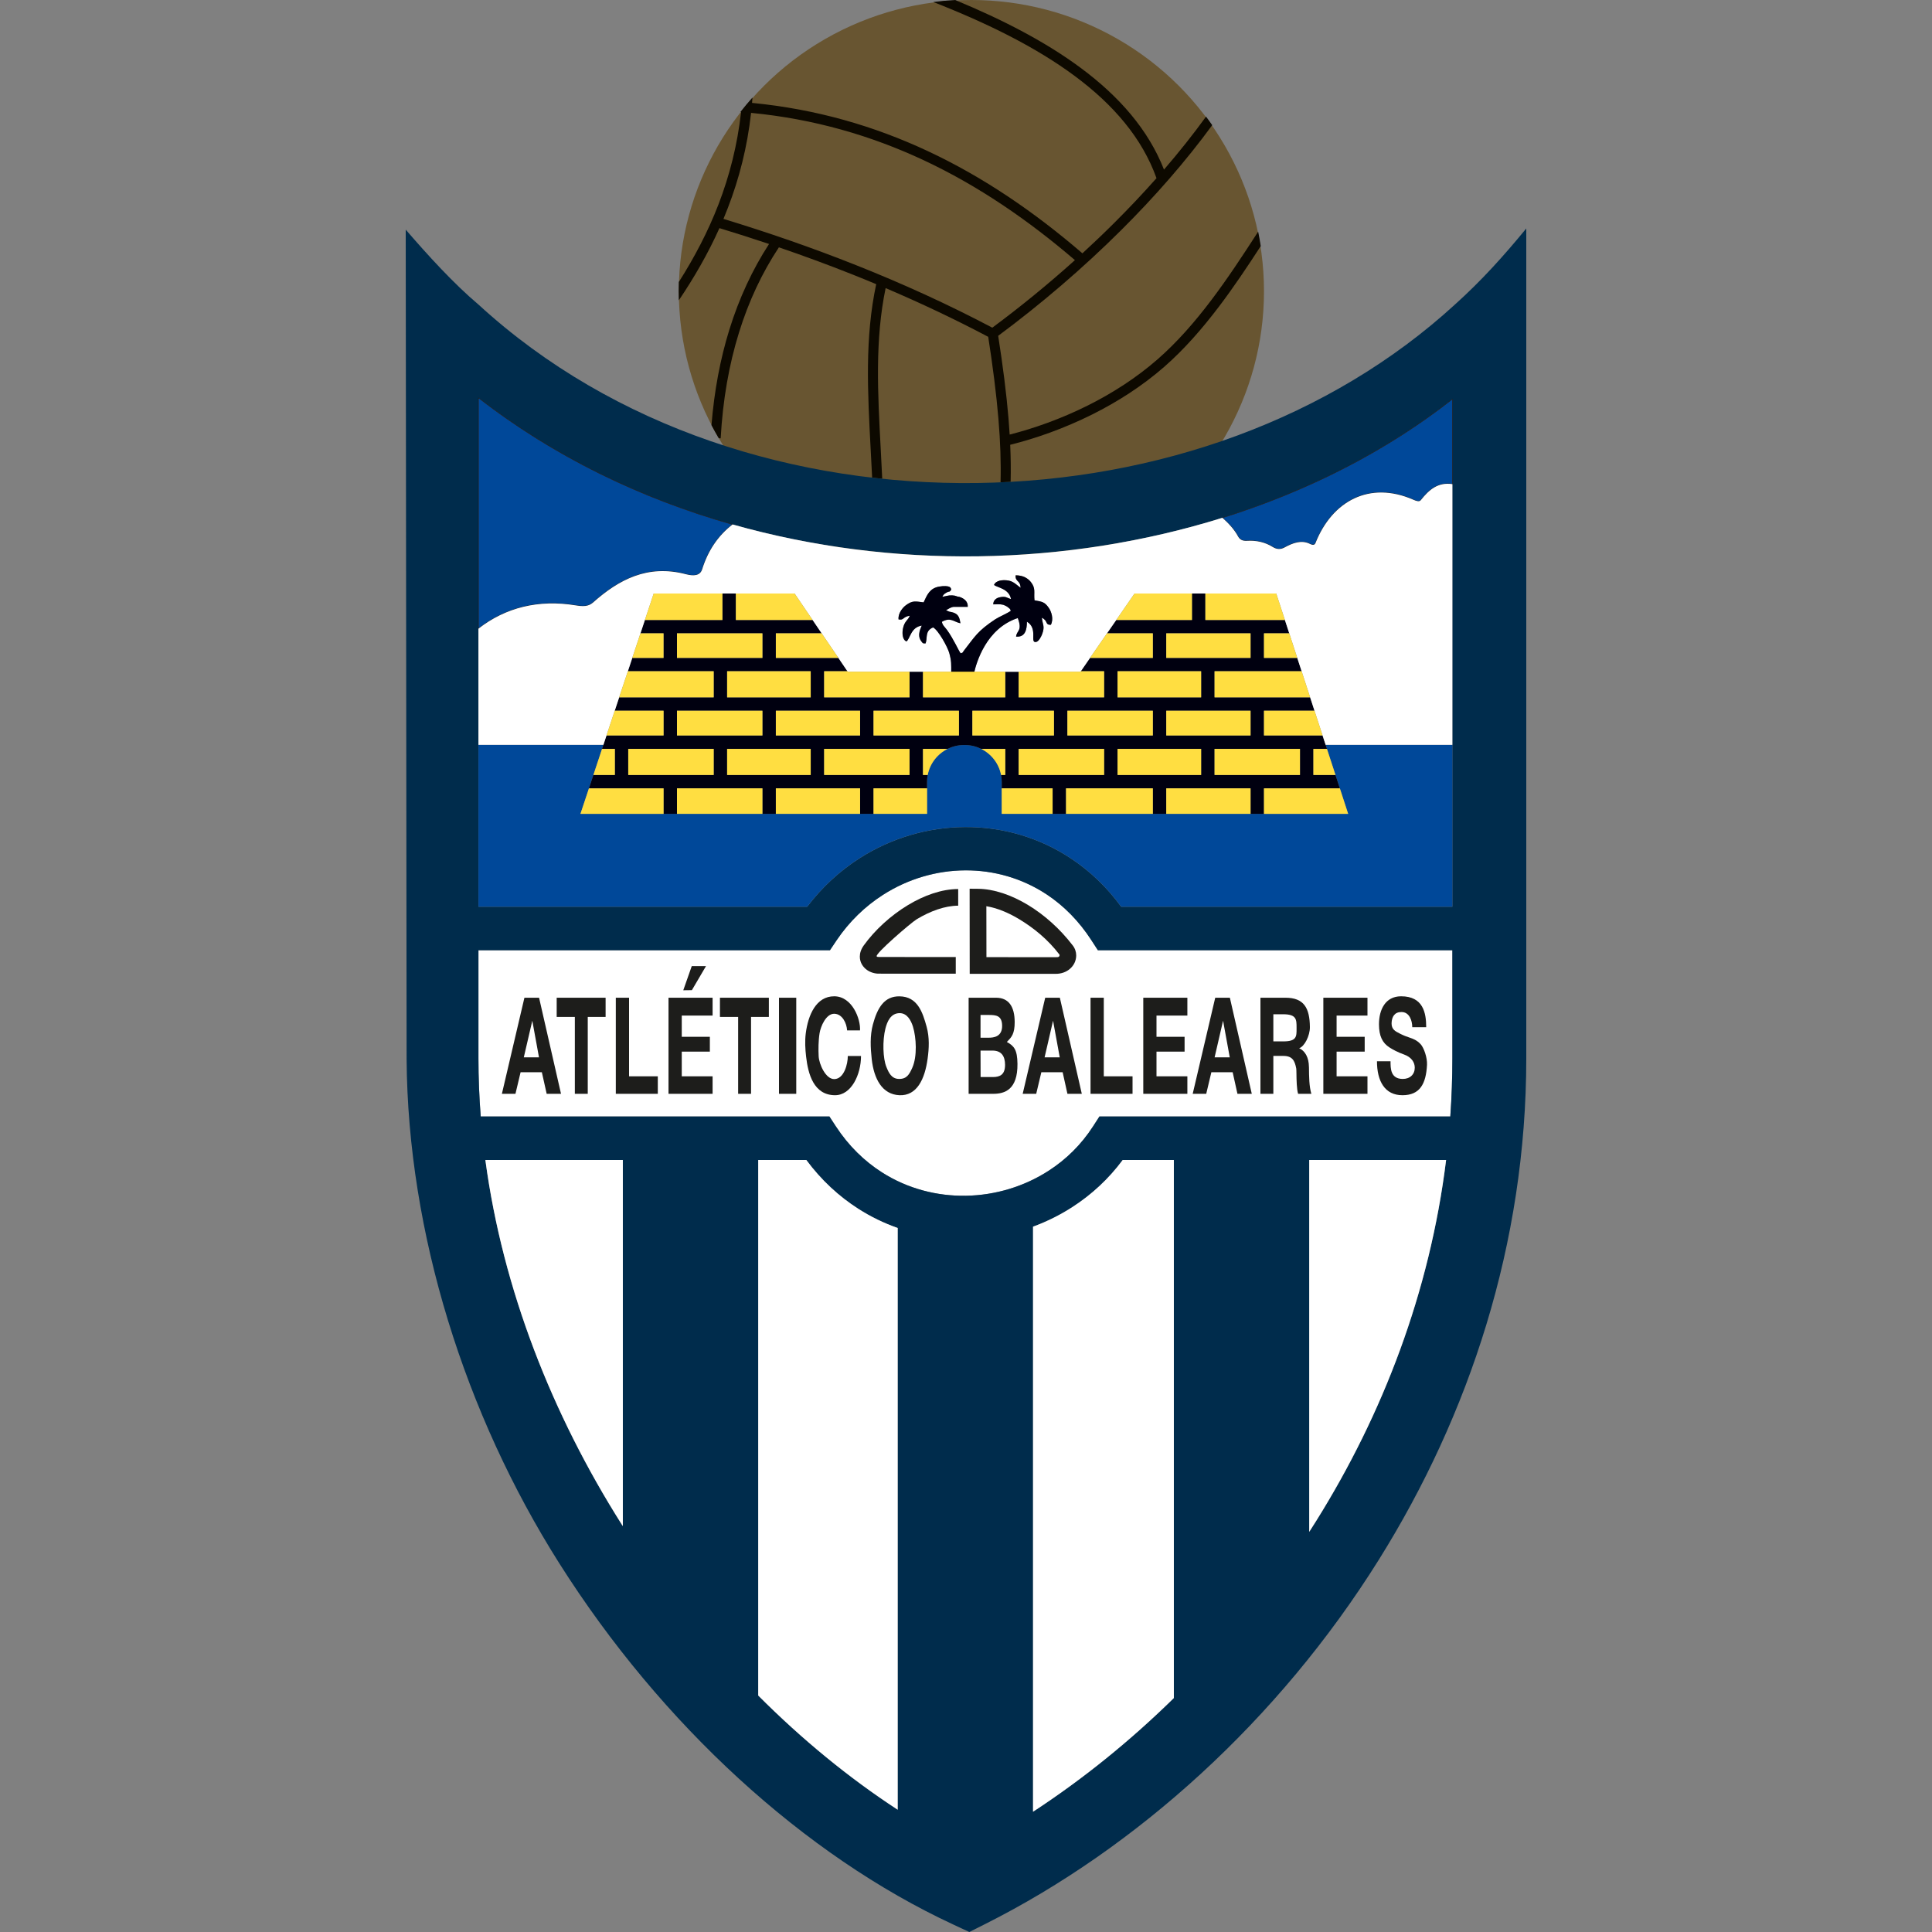 <svg width="50" height="50" viewBox="0 0 50 50" fill="none" xmlns="http://www.w3.org/2000/svg">
<rect x="0" y="0" width="50" height="50" fill="#808080" stroke="none"/>
<g clip-path="url(#clip0_2889_1683)">
<path fill-rule="evenodd" clip-rule="evenodd" d="M37.587 24.592H28.719H28.412L28.245 24.332C27.923 23.835 27.532 23.444 27.099 23.155C26.457 22.727 25.72 22.521 24.982 22.524C24.242 22.528 23.5 22.743 22.851 23.159C22.39 23.453 21.978 23.849 21.647 24.341L21.479 24.592H21.179H12.382V27.386C12.382 27.891 12.402 28.393 12.441 28.894H21.16H21.465L21.633 29.151C21.964 29.657 22.371 30.051 22.822 30.339C23.486 30.763 24.247 30.959 25.001 30.946C25.758 30.932 26.508 30.708 27.148 30.293C27.592 30.005 27.983 29.623 28.285 29.154L28.453 28.894H28.76H37.534C37.569 28.396 37.587 27.893 37.587 27.386V24.592Z" fill="white"/>
<path d="M17.903 25.002L17.683 25.628L17.906 25.625L18.271 25.003L17.903 25.002Z" fill="#1D1D1B"/>
<path d="M21.608 28.344C22.033 28.347 22.283 27.808 22.283 27.329H21.941C21.943 27.534 21.845 27.92 21.595 27.927C21.37 27.934 21.198 27.542 21.187 27.338C21.178 27.163 21.179 26.934 21.211 26.736C21.238 26.569 21.376 26.23 21.594 26.236C21.799 26.242 21.912 26.477 21.923 26.667H22.257C22.276 26.371 22.054 25.787 21.592 25.784C21.121 25.781 20.913 26.271 20.853 26.744C20.828 26.945 20.839 27.145 20.862 27.346C20.913 27.793 21.057 28.341 21.608 28.344Z" fill="#1D1D1B"/>
<path fill-rule="evenodd" clip-rule="evenodd" d="M22.59 26.515C22.709 26.072 22.89 25.781 23.277 25.785C23.748 25.789 23.878 26.2 23.981 26.572C24.058 26.851 24.043 27.134 24.007 27.396C23.935 27.93 23.728 28.364 23.277 28.344C22.828 28.325 22.616 27.916 22.56 27.409C22.528 27.113 22.512 26.808 22.59 26.515ZM22.941 27.616C23 27.76 23.071 27.923 23.272 27.923C23.469 27.923 23.535 27.802 23.611 27.631C23.741 27.338 23.714 26.853 23.627 26.569C23.577 26.409 23.477 26.22 23.284 26.22C23.046 26.22 22.959 26.447 22.915 26.617C22.835 26.931 22.849 27.394 22.941 27.616Z" fill="#1D1D1B"/>
<path d="M35.96 27.108C35.776 26.991 35.688 26.81 35.688 26.509C35.688 26.131 35.852 25.784 36.261 25.784C36.834 25.784 36.91 26.218 36.91 26.584H36.549C36.549 26.415 36.477 26.191 36.27 26.191C36.093 26.19 36.018 26.312 36.014 26.482C36.011 26.641 36.113 26.692 36.232 26.751L36.258 26.764C36.337 26.804 36.404 26.827 36.466 26.848C36.576 26.886 36.667 26.918 36.767 27.025C36.851 27.117 36.94 27.374 36.931 27.555C36.906 28.05 36.747 28.344 36.296 28.344C35.834 28.345 35.636 27.973 35.636 27.465H35.987V27.469C35.987 27.652 35.987 27.918 36.298 27.923C36.492 27.925 36.614 27.804 36.614 27.632C36.614 27.492 36.529 27.358 36.33 27.288C36.18 27.235 36.053 27.168 35.96 27.108Z" fill="#1D1D1B"/>
<path fill-rule="evenodd" clip-rule="evenodd" d="M32.62 28.308V25.821H33.267C33.746 25.821 33.895 26.085 33.9 26.582C33.902 26.802 33.76 27.085 33.622 27.128C33.775 27.195 33.873 27.368 33.875 27.611L33.876 27.629C33.878 27.858 33.88 28.118 33.938 28.308H33.595C33.558 28.186 33.554 27.948 33.552 27.793C33.551 27.721 33.55 27.667 33.546 27.649C33.508 27.451 33.447 27.327 33.213 27.327H32.954V28.308H32.62ZM32.954 26.951H33.213C33.556 26.951 33.556 26.825 33.555 26.626L33.555 26.604V26.595C33.555 26.387 33.555 26.249 33.21 26.249H32.954V26.951Z" fill="#1D1D1B"/>
<path fill-rule="evenodd" clip-rule="evenodd" d="M25.777 25.821H25.068V28.308H25.705C25.998 28.308 26.339 28.205 26.332 27.531C26.328 27.166 26.243 27.068 26.057 26.966C26.067 26.954 26.078 26.943 26.089 26.932C26.175 26.843 26.262 26.752 26.26 26.448C26.258 26.052 26.106 25.821 25.777 25.821ZM25.583 26.856H25.376V26.266L25.587 26.267C25.777 26.267 25.931 26.281 25.935 26.543C25.939 26.832 25.718 26.856 25.583 26.856ZM26.011 27.557C26.011 27.814 25.878 27.874 25.694 27.874L25.378 27.874L25.376 27.189L25.688 27.189C25.918 27.19 26.01 27.335 26.011 27.557Z" fill="#1D1D1B"/>
<path d="M20.607 28.308H20.16V25.821H20.607V28.308Z" fill="#1D1D1B"/>
<path d="M17.644 26.283H18.442V25.821H17.301V28.308H18.442V27.855H17.644V27.216H18.371V26.832H17.644V26.283Z" fill="#1D1D1B"/>
<path d="M16.28 25.821V27.855H17.024V28.308H15.937V25.821H16.28Z" fill="#1D1D1B"/>
<path d="M15.673 26.318V25.821H14.407V26.318H14.877V28.308H15.211V26.318H15.673Z" fill="#1D1D1B"/>
<path fill-rule="evenodd" clip-rule="evenodd" d="M13.34 28.308H12.989L13.572 25.821H13.951L14.519 28.308H14.148L14.023 27.749H13.473L13.34 28.308ZM13.776 26.416L13.556 27.364H13.949L13.776 26.416Z" fill="#1D1D1B"/>
<path d="M19.898 26.318V25.821H18.632V26.318H19.103V28.308H19.437V26.318H19.898Z" fill="#1D1D1B"/>
<path fill-rule="evenodd" clip-rule="evenodd" d="M26.467 28.308H26.817L26.95 27.749H27.501L27.625 28.308H27.997L27.429 25.821H27.05L26.467 28.308ZM27.034 27.364L27.253 26.416L27.426 27.364H27.034Z" fill="#1D1D1B"/>
<path d="M30.729 26.283H29.93V26.832H30.657V27.216H29.93V27.855H30.729V28.308H29.588V25.821H30.729V26.283Z" fill="#1D1D1B"/>
<path d="M28.566 27.855V25.821H28.223V28.308H29.31V27.855H28.566Z" fill="#1D1D1B"/>
<path fill-rule="evenodd" clip-rule="evenodd" d="M31.217 28.308H30.867L31.45 25.821H31.829L32.396 28.308H32.025L31.901 27.749H31.35L31.217 28.308ZM31.653 26.416L31.434 27.364H31.826L31.653 26.416Z" fill="#1D1D1B"/>
<path d="M34.591 26.283H35.39V25.821H34.248V28.308H35.39V27.855H34.591V27.216H35.318V26.832H34.591V26.283Z" fill="#1D1D1B"/>
<path fill-rule="evenodd" clip-rule="evenodd" d="M26.605 23.421C26.17 23.158 25.716 23.006 25.312 23.002L25.094 23L25.096 25.202L27.32 25.203C27.469 25.203 27.591 25.155 27.68 25.082C27.735 25.037 27.778 24.982 27.807 24.923C27.836 24.861 27.852 24.795 27.852 24.728C27.852 24.635 27.822 24.543 27.76 24.465C27.431 24.035 27.025 23.675 26.605 23.421ZM25.527 23.453C25.796 23.497 26.089 23.614 26.379 23.79C26.755 24.017 27.119 24.313 27.415 24.7C27.434 24.724 27.41 24.754 27.404 24.759C27.388 24.772 27.36 24.772 27.32 24.772L25.529 24.771L25.527 23.453Z" fill="#1D1D1B"/>
<path d="M23.723 23.791C24.078 23.577 24.456 23.44 24.798 23.439L24.798 23.008C24.372 23.009 23.916 23.171 23.499 23.423C23.049 23.694 22.638 24.073 22.355 24.466C22.282 24.567 22.252 24.666 22.252 24.758C22.252 24.834 22.273 24.903 22.308 24.963C22.341 25.019 22.385 25.065 22.435 25.101C22.523 25.164 22.636 25.198 22.738 25.198L24.735 25.199V24.768L22.786 24.767C22.78 24.767 22.775 24.767 22.77 24.767C22.728 24.767 22.696 24.767 22.688 24.75C22.646 24.681 23.575 23.881 23.723 23.791Z" fill="#1D1D1B"/>
<ellipse cx="25.14" cy="7.538" rx="7.572" ry="7.538" fill="#685531"/>
<path fill-rule="evenodd" clip-rule="evenodd" d="M22.159 6.864C21.018 6.41 19.869 6.014 18.723 5.665C18.762 5.572 18.8 5.478 18.836 5.383C19.131 4.62 19.34 3.806 19.438 2.921C21.067 3.079 22.542 3.509 23.9 4.144C25.317 4.807 26.609 5.695 27.819 6.732C27.13 7.352 26.41 7.94 25.681 8.48C24.529 7.872 23.35 7.337 22.159 6.864V6.864ZM28.013 6.556C26.781 5.496 25.462 4.589 24.01 3.91C22.625 3.262 21.123 2.824 19.463 2.663L19.474 2.524C19.366 2.645 19.262 2.77 19.162 2.897L19.179 2.899C19.083 3.759 18.879 4.55 18.594 5.291C18.321 5.999 17.971 6.663 17.568 7.298C17.566 7.375 17.564 7.453 17.564 7.531C17.564 7.612 17.566 7.692 17.568 7.772C17.968 7.178 18.325 6.56 18.619 5.904C19.047 6.034 19.476 6.171 19.903 6.314C19.475 6.973 19.13 7.712 18.876 8.53C18.641 9.288 18.484 10.114 18.413 11.003C18.473 11.118 18.535 11.23 18.601 11.341L18.651 11.344C18.706 10.35 18.867 9.436 19.125 8.606C19.378 7.79 19.725 7.054 20.158 6.401C20.796 6.619 21.432 6.853 22.063 7.104C22.268 7.185 22.472 7.269 22.676 7.354C22.379 8.745 22.453 10.127 22.535 11.671C22.547 11.899 22.559 12.13 22.571 12.362C22.658 12.372 22.745 12.381 22.832 12.39C22.82 12.139 22.808 11.896 22.795 11.658C22.714 10.15 22.642 8.798 22.92 7.456C23.816 7.838 24.703 8.256 25.575 8.717C25.694 9.483 25.785 10.19 25.84 10.849C25.889 11.434 25.908 11.977 25.894 12.483C25.981 12.479 26.068 12.475 26.155 12.47C26.163 12.163 26.159 11.844 26.144 11.511C26.8 11.348 27.535 11.091 28.263 10.728C28.914 10.403 29.558 9.994 30.131 9.493C30.648 9.04 31.112 8.509 31.555 7.924C31.923 7.438 32.274 6.915 32.628 6.369C32.609 6.243 32.586 6.119 32.561 5.995C32.158 6.621 31.762 7.22 31.347 7.769C30.916 8.339 30.463 8.857 29.959 9.298C29.402 9.785 28.777 10.182 28.146 10.497C27.457 10.841 26.758 11.087 26.13 11.247C26.122 11.109 26.111 10.97 26.1 10.828C26.045 10.174 25.954 9.464 25.833 8.691C26.94 7.87 28.024 6.943 29.013 5.959C29.891 5.086 30.694 4.167 31.372 3.239C31.32 3.164 31.267 3.09 31.212 3.018C30.879 3.478 30.514 3.937 30.124 4.389C29.721 3.362 28.971 2.501 27.971 1.759C27.067 1.087 25.958 0.513 24.719 0C24.528 0.01 24.339 0.028 24.153 0.052C25.562 0.604 26.818 1.226 27.815 1.967C28.819 2.712 29.56 3.577 29.93 4.611C29.58 5.006 29.212 5.395 28.83 5.775C28.564 6.04 28.291 6.3 28.013 6.556V6.556Z" fill="#0D0900"/>
<path fill-rule="evenodd" clip-rule="evenodd" d="M12.386 7.885C15.88 11.09 20.62 12.566 25.298 12.5C29.97 12.434 34.436 10.831 37.657 7.878C38.35 7.255 38.921 6.617 39.5 5.913V8.183V27.387C39.5 32.185 38.023 36.624 35.686 40.363C33.08 44.532 29.397 47.834 25.498 49.793L25.086 50L24.665 49.804C20.826 48.02 17.125 44.648 14.472 40.455C12.036 36.606 10.554 31.913 10.523 27.413L10.5 5.943C11.078 6.612 11.734 7.334 12.386 7.885ZM23.232 31.781V46.836C21.977 46.017 20.76 45.02 19.623 43.88V30.02H20.867C21.255 30.545 21.713 30.965 22.213 31.284C22.537 31.492 22.879 31.657 23.232 31.781V31.781ZM26.735 46.887V31.746C27.094 31.615 27.439 31.443 27.762 31.234C28.254 30.915 28.695 30.508 29.056 30.02H30.379V43.945C29.237 45.066 28.009 46.054 26.735 46.887V46.887ZM16.119 30.02V39.495C16.108 39.478 16.097 39.461 16.085 39.443C14.295 36.614 13.013 33.382 12.561 30.02H16.119ZM33.883 39.644V30.02H37.425C37.004 33.435 35.787 36.602 34.064 39.359C34.004 39.455 33.944 39.55 33.883 39.644ZM20.89 23.467H12.382V10.296C16.042 13.142 20.727 14.462 25.32 14.397C29.832 14.333 34.273 12.932 37.587 10.33V23.467H29.016C28.644 22.957 28.206 22.543 27.726 22.224C26.892 21.668 25.935 21.399 24.978 21.404C24.024 21.408 23.071 21.683 22.242 22.214C21.737 22.537 21.277 22.956 20.89 23.467V23.467ZM12.382 24.592H21.179H21.479L21.647 24.341C21.978 23.849 22.391 23.454 22.851 23.159C23.5 22.743 24.242 22.528 24.983 22.525C25.72 22.521 26.457 22.728 27.099 23.155C27.532 23.444 27.923 23.835 28.245 24.333L28.413 24.592H28.72H37.587V27.387C37.587 27.894 37.569 28.397 37.534 28.895H28.76H28.453L28.286 29.154C27.983 29.623 27.592 30.005 27.148 30.293C26.508 30.709 25.758 30.933 25.001 30.946C24.247 30.959 23.486 30.764 22.822 30.339C22.371 30.051 21.964 29.657 21.633 29.152L21.465 28.895H21.161H12.441C12.402 28.394 12.382 27.891 12.382 27.387V24.592Z" fill="#002C4C"/>
<path fill-rule="evenodd" clip-rule="evenodd" d="M12.382 16.269C13.087 15.719 13.941 15.511 14.897 15.666C15.086 15.697 15.226 15.701 15.348 15.593C16.01 15.005 16.758 14.6 17.75 14.86C17.958 14.915 18.12 14.9 18.173 14.732C18.324 14.249 18.581 13.866 18.959 13.573C16.588 12.902 14.339 11.817 12.382 10.295V16.269Z" fill="#004899" stroke="#1B1918" stroke-width="0.013"/>
<path fill-rule="evenodd" clip-rule="evenodd" d="M37.587 10.33C35.859 11.686 33.826 12.716 31.636 13.4C31.792 13.541 31.939 13.693 32.043 13.886C32.086 13.965 32.16 14.003 32.269 13.996C32.515 13.98 32.741 14.032 32.941 14.156C33.041 14.219 33.141 14.224 33.24 14.17C33.465 14.046 33.685 13.968 33.902 14.076C33.978 14.114 34.025 14.105 34.045 14.053C34.48 12.957 35.452 12.441 36.574 12.931C36.653 12.966 36.731 12.994 36.771 12.943C36.987 12.669 37.216 12.474 37.587 12.528V10.33Z" fill="#004899" stroke="#1B1918" stroke-width="0.013"/>
<path fill-rule="evenodd" clip-rule="evenodd" d="M34.89 21.062H32.712H32.364H30.182H29.834H27.589H27.241H25.924V20.402V20.233C25.924 20.172 25.919 20.113 25.908 20.055C25.851 19.76 25.656 19.512 25.393 19.38C25.265 19.317 25.12 19.281 24.968 19.281H24.948C24.796 19.281 24.651 19.317 24.523 19.38C24.26 19.512 24.065 19.76 24.009 20.055C23.998 20.113 23.992 20.172 23.992 20.233V20.402V21.062H22.607H22.259H20.078H19.731H17.52H17.172H15.022L15.242 20.402L15.357 20.055L15.581 19.38L15.616 19.276H12.382V23.465H20.89C21.277 22.955 21.736 22.536 22.242 22.213C23.07 21.682 24.023 21.407 24.978 21.403C25.935 21.398 26.892 21.667 27.726 22.223C28.206 22.542 28.644 22.956 29.016 23.465H37.587V19.276H34.307L34.341 19.38L34.562 20.055L34.675 20.402L34.89 21.062Z" fill="#004899"/>
<path fill-rule="evenodd" clip-rule="evenodd" d="M18.818 20.056V19.381H20.981V20.056H18.818ZM21.329 20.056V19.381H23.539V20.056H21.329ZM23.992 20.233C23.992 20.172 23.998 20.113 24.009 20.056H23.887V19.381H24.523C24.652 19.317 24.796 19.281 24.949 19.281H24.968C25.121 19.281 25.265 19.317 25.393 19.381H26.016V20.056H25.908C25.919 20.113 25.925 20.172 25.925 20.233V20.402H27.241V21.063H27.589V20.402H29.835V21.063H30.183V20.402H32.364V21.063H32.712V20.402H34.675L34.562 20.056H33.991V19.381H34.342L34.228 19.034H32.712V18.394H34.02L33.907 18.048H31.433V17.372H33.686L33.573 17.026H32.712V16.391H33.366L33.253 16.045H31.195V15.36H30.847V16.045H28.889L28.649 16.391H29.835V17.026H28.211L27.971 17.372H28.574V18.048H26.363V17.384H26.016V18.048H23.887V17.384H23.539V18.048H21.329V17.372H21.932L21.697 17.026H20.079V16.391H21.265L21.03 16.045H19.044V15.36H18.696V16.045H16.69L16.575 16.391H17.172V17.026H16.364L16.249 17.372H18.47V18.048H16.024L15.909 18.394H17.172V19.034H15.696L15.581 19.381H15.912V20.056H15.357L15.242 20.402H17.172V21.063H17.52V20.402H19.731V21.063H20.079V20.402H22.259V21.063H22.607V20.402H23.992V20.233ZM26.363 20.056V19.381H28.574V20.056H26.363ZM28.922 20.056V19.381H31.085V20.056H28.922ZM31.433 20.056V19.381H33.643V20.056H31.433ZM24.817 19.034H22.607V18.394H24.817V19.034ZM25.165 19.034V18.394H27.276V19.034H25.165ZM31.085 18.048H28.922V17.372H31.085V18.048ZM19.731 19.034H17.52V18.394H19.731V19.034ZM18.818 18.048V17.372H20.981V18.048H18.818ZM18.47 19.381V20.056H16.259V19.381H18.47ZM27.624 19.034V18.394H29.835V19.034H27.624ZM30.183 19.034V18.394H32.364V19.034H30.183ZM20.079 19.034V18.394H22.259V19.034H20.079ZM32.364 17.026H30.183V16.391H32.364V17.026ZM19.731 17.026H17.52V16.391H19.731V17.026Z" fill="#000010"/>
<path fill-rule="evenodd" clip-rule="evenodd" d="M34.307 19.276H37.587V12.529C37.216 12.475 36.987 12.67 36.771 12.944C36.731 12.995 36.653 12.967 36.574 12.932C35.452 12.442 34.48 12.958 34.045 14.054C34.025 14.106 33.978 14.115 33.902 14.077C33.685 13.969 33.465 14.048 33.24 14.171C33.141 14.225 33.041 14.22 32.941 14.158C32.741 14.033 32.515 13.981 32.269 13.997C32.16 14.004 32.086 13.966 32.043 13.887C31.939 13.694 31.792 13.542 31.636 13.401C29.624 14.029 27.48 14.366 25.32 14.397C23.182 14.427 21.024 14.157 18.959 13.573C18.581 13.866 18.324 14.25 18.173 14.732C18.12 14.9 17.958 14.915 17.75 14.861C16.758 14.6 16.01 15.005 15.348 15.594C15.226 15.701 15.086 15.698 14.897 15.667C13.941 15.511 13.087 15.72 12.382 16.27V19.276H15.616L15.696 19.035L15.909 18.394L16.024 18.048L16.249 17.373L16.364 17.026L16.575 16.391L16.69 16.045L16.918 15.36H18.696H19.044H20.564L21.03 16.045L21.265 16.391L21.697 17.026L21.932 17.373L21.94 17.384H23.539H23.887H24.617C24.617 17.191 24.625 17.11 24.567 16.9C24.523 16.743 24.283 16.306 24.148 16.238C23.925 16.331 24.012 16.515 23.952 16.652C23.879 16.647 23.892 16.661 23.841 16.594C23.719 16.433 23.844 16.23 23.855 16.191C23.571 16.234 23.559 16.52 23.46 16.601C23.352 16.559 23.341 16.379 23.373 16.248C23.416 16.068 23.496 16.06 23.545 15.936C23.361 15.96 23.395 16.063 23.253 16.029C23.241 15.873 23.358 15.726 23.447 15.662C23.616 15.538 23.683 15.562 23.902 15.589C23.907 15.583 23.91 15.574 23.913 15.569L23.931 15.53C24.028 15.312 24.125 15.187 24.394 15.17C24.619 15.156 24.606 15.226 24.618 15.26C24.567 15.338 24.579 15.291 24.495 15.336C24.416 15.38 24.411 15.407 24.387 15.444C24.476 15.434 24.537 15.403 24.641 15.408C24.751 15.413 24.746 15.441 24.831 15.448C24.945 15.485 25.057 15.566 25.045 15.706L24.682 15.705C24.681 15.705 24.68 15.705 24.679 15.705C24.606 15.714 24.544 15.759 24.483 15.793L24.565 15.83C24.57 15.831 24.613 15.838 24.627 15.841C24.798 15.881 24.832 15.97 24.854 16.131C24.676 16.09 24.601 15.967 24.376 16.092C24.387 16.179 24.45 16.225 24.506 16.3C24.675 16.531 24.812 16.847 24.861 16.908C24.941 16.877 24.886 16.915 24.947 16.837C25.23 16.477 25.294 16.335 25.756 16.029C25.85 15.966 26.069 15.875 26.159 15.809C26.133 15.741 26.141 15.764 26.065 15.701C26.053 15.691 25.99 15.659 25.964 15.652C25.875 15.629 25.795 15.644 25.706 15.642C25.703 15.543 25.777 15.478 25.871 15.458C26.039 15.422 26.053 15.475 26.165 15.504C26.112 15.229 25.806 15.209 25.726 15.138C25.769 15.021 25.956 14.997 26.11 15.027C26.234 15.051 26.333 15.157 26.413 15.213C26.4 15.001 26.279 15.077 26.284 14.89C26.454 14.889 26.589 14.95 26.679 15.064C26.812 15.231 26.75 15.328 26.772 15.536C26.973 15.572 27.036 15.578 27.143 15.732C27.209 15.828 27.274 16.022 27.196 16.171C27.037 16.174 27.133 16.07 26.963 15.988C26.983 16.175 27.046 16.203 26.972 16.408C26.948 16.472 26.884 16.6 26.817 16.614C26.637 16.65 26.876 16.269 26.577 16.09C26.576 16.3 26.53 16.498 26.296 16.475C26.313 16.312 26.467 16.332 26.34 15.996C25.544 16.257 25.285 17.099 25.216 17.385H26.015H26.363H27.963L27.971 17.373L28.21 17.026L28.649 16.391L28.889 16.045L29.362 15.36H30.847H31.195H33.029L33.253 16.045L33.366 16.391L33.573 17.026L33.686 17.373L33.906 18.048L34.019 18.394L34.228 19.035L34.307 19.276Z" fill="white"/>
<path fill-rule="evenodd" clip-rule="evenodd" d="M24.679 15.705C24.68 15.705 24.681 15.705 24.682 15.705L25.045 15.706C25.057 15.566 24.945 15.484 24.831 15.447C24.746 15.441 24.752 15.413 24.641 15.408C24.537 15.403 24.476 15.434 24.387 15.444C24.411 15.406 24.416 15.379 24.495 15.336C24.58 15.29 24.567 15.338 24.618 15.26C24.606 15.226 24.619 15.156 24.394 15.17C24.125 15.187 24.028 15.312 23.932 15.529L23.913 15.569C23.91 15.574 23.907 15.582 23.903 15.589C23.683 15.562 23.616 15.538 23.447 15.661C23.358 15.726 23.241 15.873 23.253 16.029C23.396 16.062 23.361 15.96 23.546 15.935C23.496 16.059 23.416 16.068 23.373 16.247C23.341 16.379 23.352 16.558 23.46 16.6C23.56 16.52 23.571 16.234 23.855 16.19C23.844 16.229 23.719 16.433 23.841 16.593C23.892 16.661 23.88 16.647 23.952 16.652C24.012 16.514 23.925 16.331 24.148 16.237C24.283 16.305 24.523 16.742 24.567 16.899C24.628 17.12 24.617 17.198 24.618 17.413L25.209 17.413C25.267 17.161 25.515 16.266 26.34 15.995C26.467 16.332 26.313 16.311 26.296 16.474C26.531 16.497 26.576 16.299 26.577 16.089C26.876 16.268 26.637 16.65 26.817 16.613C26.884 16.6 26.949 16.471 26.972 16.407C27.046 16.202 26.983 16.174 26.963 15.987C27.133 16.069 27.037 16.174 27.196 16.17C27.274 16.022 27.21 15.827 27.143 15.732C27.036 15.578 26.973 15.572 26.773 15.536C26.75 15.328 26.812 15.231 26.679 15.063C26.59 14.95 26.454 14.888 26.284 14.89C26.279 15.077 26.401 15.001 26.413 15.212C26.334 15.156 26.234 15.05 26.11 15.027C25.956 14.997 25.769 15.021 25.726 15.138C25.806 15.209 26.112 15.229 26.165 15.504C26.053 15.475 26.039 15.422 25.871 15.458C25.777 15.477 25.703 15.543 25.706 15.641C25.795 15.643 25.875 15.629 25.964 15.652C25.99 15.659 26.053 15.691 26.065 15.7C26.141 15.764 26.134 15.741 26.16 15.808C26.069 15.874 25.851 15.966 25.756 16.028C25.294 16.334 25.23 16.476 24.947 16.837C24.887 16.914 24.941 16.877 24.861 16.907C24.812 16.847 24.675 16.53 24.506 16.3C24.451 16.224 24.387 16.178 24.377 16.091C24.602 15.966 24.676 16.09 24.855 16.13C24.832 15.969 24.798 15.88 24.627 15.841C24.613 15.838 24.57 15.831 24.565 15.829L24.483 15.792C24.544 15.758 24.606 15.714 24.679 15.705V15.705Z" fill="#000010"/>
<path d="M18.696 15.36V16.045H16.69L16.918 15.36H18.696Z" fill="#FFDE41"/>
<path d="M19.044 16.045V15.36H20.564L21.03 16.045H19.044Z" fill="#FFDE41"/>
<path d="M19.731 16.391H17.52V17.026H19.731V16.391Z" fill="#FFDE41"/>
<path d="M20.079 17.026V16.391H21.265L21.697 17.026H20.079Z" fill="#FFDE41"/>
<path d="M17.172 17.026V16.391H16.575L16.364 17.026H17.172Z" fill="#FFDE41"/>
<path d="M16.249 17.372H18.47V18.047H16.024L16.249 17.372Z" fill="#FFDE41"/>
<path d="M18.818 17.372V18.047H20.981V17.372H18.818Z" fill="#FFDE41"/>
<path d="M21.932 17.372L21.94 17.384H23.539V18.047H21.329V17.372H21.932Z" fill="#FFDE41"/>
<path d="M26.016 17.384L23.887 17.384V18.047H26.016V17.384Z" fill="#FFDE41"/>
<path d="M27.963 17.384L27.972 17.372H28.574V18.047H26.363V17.384H27.963Z" fill="#FFDE41"/>
<path d="M33.686 17.372L33.907 18.047H31.433V17.372H33.686Z" fill="#FFDE41"/>
<path d="M30.183 17.026H32.364V16.391H30.183V17.026Z" fill="#FFDE41"/>
<path d="M32.712 17.026V16.391H33.366L33.573 17.026H32.712Z" fill="#FFDE41"/>
<path d="M29.835 17.026V16.391H28.649L28.211 17.026H29.835Z" fill="#FFDE41"/>
<path d="M30.848 16.045H28.889L29.362 15.36H30.848V16.045Z" fill="#FFDE41"/>
<path d="M31.195 15.36V16.045H33.253L33.029 15.36H31.195Z" fill="#FFDE41"/>
<path d="M31.085 18.047V17.372H28.922V18.047H31.085Z" fill="#FFDE41"/>
<path d="M17.173 19.034V18.394H15.909L15.696 19.034H17.173Z" fill="#FFDE41"/>
<path d="M17.52 19.034V18.394H19.731V19.034H17.52Z" fill="#FFDE41"/>
<path d="M20.079 18.394V19.034H22.259V18.394H20.079Z" fill="#FFDE41"/>
<path d="M22.607 19.034V18.394H24.817V19.034H22.607Z" fill="#FFDE41"/>
<path d="M25.165 18.394V19.034H27.276V18.394H25.165Z" fill="#FFDE41"/>
<path d="M27.624 19.034V18.394H29.835V19.034H27.624Z" fill="#FFDE41"/>
<path d="M30.183 18.394V19.034H32.364V18.394H30.183Z" fill="#FFDE41"/>
<path d="M32.712 19.034V18.394H34.02L34.228 19.034H32.712Z" fill="#FFDE41"/>
<path d="M33.991 19.381V20.056H34.562L34.341 19.381H33.991Z" fill="#FFDE41"/>
<path d="M33.643 19.381V20.056H31.433V19.381H33.643Z" fill="#FFDE41"/>
<path d="M31.085 20.056V19.381H28.922V20.056H31.085Z" fill="#FFDE41"/>
<path d="M28.574 19.381V20.056H26.363V19.381H28.574Z" fill="#FFDE41"/>
<path d="M26.016 20.056V19.381H25.393C25.657 19.512 25.852 19.76 25.908 20.056H26.016Z" fill="#FFDE41"/>
<path d="M24.523 19.381C24.26 19.512 24.065 19.76 24.009 20.056H23.887V19.381H24.523Z" fill="#FFDE41"/>
<path d="M23.539 20.056V19.381H21.329V20.056H23.539Z" fill="#FFDE41"/>
<path d="M20.981 19.381V20.056H18.818V19.381H20.981Z" fill="#FFDE41"/>
<path d="M18.47 20.056V19.381H16.259V20.056H18.47Z" fill="#FFDE41"/>
<path d="M15.912 19.381V20.056H15.357L15.581 19.381H15.912Z" fill="#FFDE41"/>
<path d="M17.173 20.402H15.242L15.022 21.062H17.173V20.402Z" fill="#FFDE41"/>
<path d="M17.52 21.062V20.402H19.731V21.062H17.52Z" fill="#FFDE41"/>
<path d="M20.079 20.402V21.062H22.259V20.402H20.079Z" fill="#FFDE41"/>
<path d="M22.607 21.062V20.402H23.992V21.062H22.607Z" fill="#FFDE41"/>
<path d="M25.925 20.402V21.062H27.241V20.402H25.925Z" fill="#FFDE41"/>
<path d="M27.589 21.062V20.402H29.835V21.062H27.589Z" fill="#FFDE41"/>
<path d="M30.183 20.402V21.062H32.364V20.402H30.183Z" fill="#FFDE41"/>
<path d="M32.712 21.062V20.402H34.675L34.89 21.062H32.712Z" fill="#FFDE41"/>
<path d="M16.119 30.02V39.495L16.085 39.443C14.296 36.614 13.013 33.382 12.561 30.02H16.119Z" fill="white"/>
<path d="M19.623 43.88V30.02H20.867C21.255 30.544 21.713 30.964 22.213 31.284C22.537 31.491 22.879 31.656 23.232 31.78L23.232 46.835C21.977 46.016 20.76 45.02 19.623 43.88Z" fill="white"/>
<path d="M26.735 31.746V46.887C28.009 46.054 29.237 45.066 30.379 43.945V30.02H29.056C28.695 30.508 28.254 30.914 27.762 31.233C27.439 31.443 27.094 31.614 26.735 31.746Z" fill="white"/>
<path d="M33.883 39.644V30.02H37.425C37.004 33.435 35.787 36.602 34.064 39.359C34.004 39.454 33.944 39.549 33.883 39.644Z" fill="white"/>
</g>
<defs>
<clipPath id="clip0_2889_1683">
<rect width="50" height="50" fill="white"/>
</clipPath>
</defs>
</svg>
